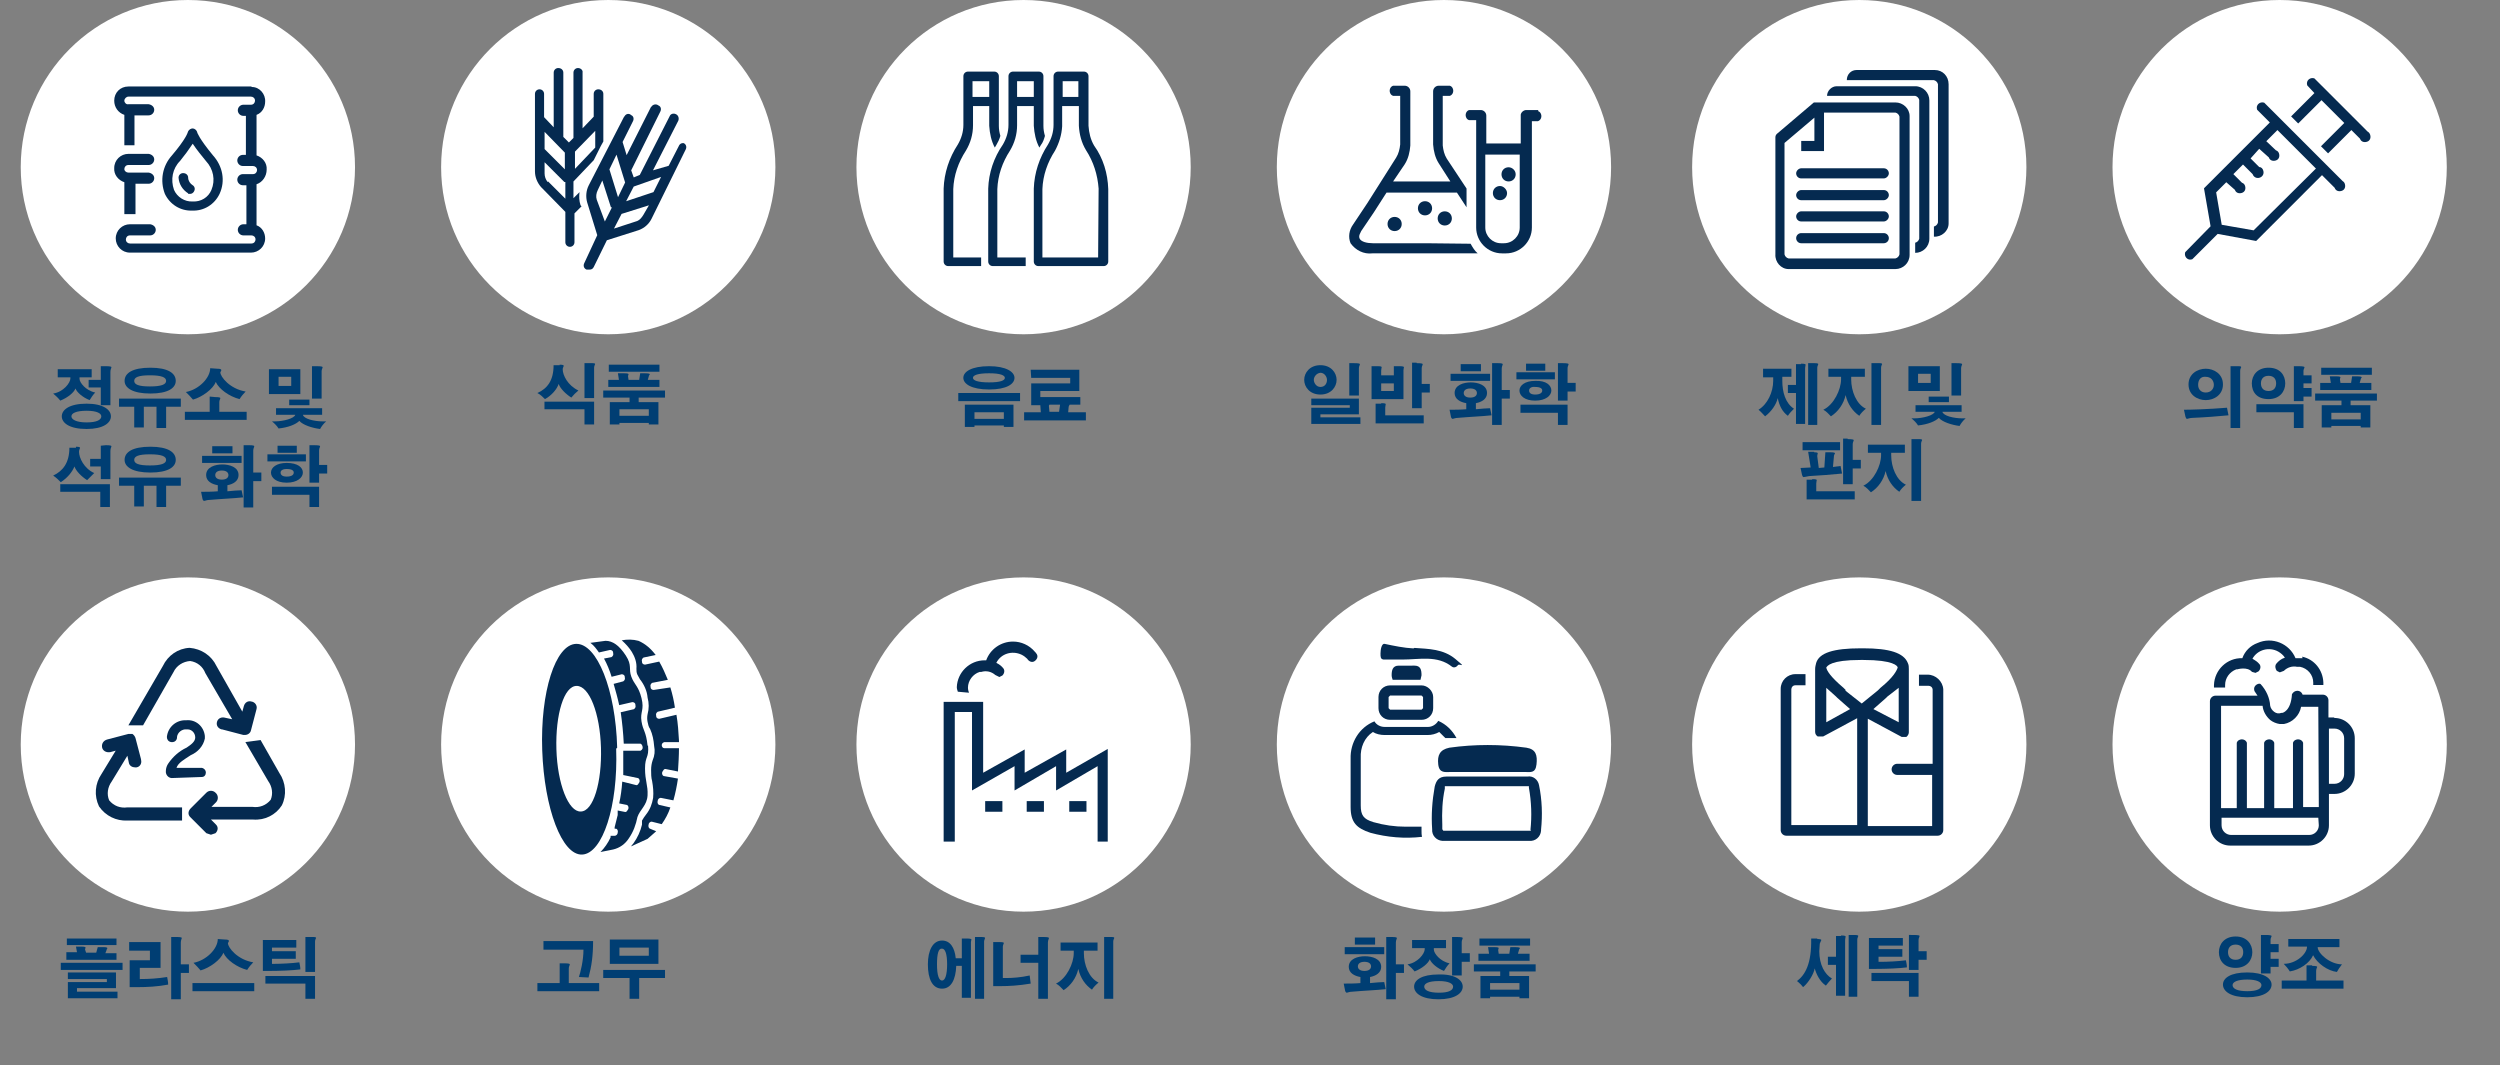 <?xml version="1.0" encoding="utf-8"?>
<!-- Generator: Adobe Illustrator 27.3.1, SVG Export Plug-In . SVG Version: 6.00 Build 0)  -->
<svg version="1.1" xmlns="http://www.w3.org/2000/svg" xmlns:xlink="http://www.w3.org/1999/xlink" x="0px" y="0px"
	 viewBox="0 0 493.6 210.3" style="enable-background:new 0 0 493.6 210.3;" xml:space="preserve">
<rect x="0" y="0" width="493.6" height="210.3" fill="#808080" stroke="none"/>
<style type="text/css">
	.st0{fill:#FFFFFF;}
	.st1{fill:none;}
	.st2{fill:#052A50;}
	.st3{fill-rule:evenodd;clip-rule:evenodd;fill:#052A50;}
	.st4{fill:#003E73;}
	.st5{enable-background:new    ;}
</style>
<g id="Layer_1">
	<g id="グループ_20037" transform="translate(-740.906 -3321)">
		<circle id="楕円形_848" class="st0" cx="778" cy="3354" r="33"/>
		<circle id="楕円形_859" class="st0" cx="778" cy="3468" r="33"/>
		<circle id="楕円形_851" class="st0" cx="943" cy="3354" r="33"/>
		<circle id="楕円形_857" class="st0" cx="943" cy="3468" r="33"/>
		<circle id="楕円形_853" class="st0" cx="1108" cy="3354" r="33"/>
		<circle id="楕円形_855" class="st0" cx="1108" cy="3468" r="33"/>
		<circle id="楕円形_849" class="st0" cx="861" cy="3354" r="33"/>
		<circle id="楕円形_858" class="st0" cx="861" cy="3468" r="33"/>
		<circle id="楕円形_850" class="st0" cx="1026" cy="3354" r="33"/>
		<circle id="楕円形_856" class="st0" cx="1026" cy="3468" r="33"/>
		<circle id="楕円形_852" class="st0" cx="1191" cy="3354" r="33"/>
		<circle id="楕円形_854" class="st0" cx="1191" cy="3468" r="33"/>
		<g id="アートワーク_15" transform="translate(778.487 3354.478)">
			<g id="グループ_19910" transform="translate(-33 -32.977)">
				<rect id="長方形_15108" x="0" y="0" class="st1" width="66" height="66"/>
				<g id="グループ_19909" transform="translate(17.97 16.577)">
					<path id="パス_62995" class="st2" d="M2,19.2v6h2.2v-6h2.6c0.6,0,1.1-0.5,1.1-1.1s-0.5-1-1.1-1.1h-4C2.4,17,2,16.7,2,16.3
						l0,0c0-0.4,0.3-0.8,0.8-0.8h4c0.6,0,1.1-0.5,1.1-1.1s-0.5-1-1.1-1.1h-4c-1.5,0-2.8,1.2-2.8,2.8l0,0l0,0c-0.1,1.3,0.8,2.4,2,2.8
						"/>
					<path id="パス_62996" class="st2" d="M30.1,16.4L30.1,16.4c0.1-1.3-0.8-2.4-2-2.8v-8c1.1-0.4,1.7-1.5,1.7-2.6l0,0
						c0.1-1.5-1.1-2.9-2.6-2.9C27.1,0,27,0,27,0H2.8C1.2,0,0,1.2,0,2.8l0,0l0,0c0,1.3,0.8,2.4,2,2.8v6h2V5.7h2.8
						c0.6,0,1.1-0.5,1.1-1.1s-0.5-1-1.1-1.1h-4C2.4,3.6,2,3.2,2,2.8l0,0C2,2.4,2.4,2,2.8,2H27c0.4,0,0.8,0.3,0.8,0.8l0,0l0,0
						c0,0.4-0.3,0.8-0.8,0.8l0,0h-1.5c-0.6,0-1.1,0.5-1.1,1.1s0.5,1.1,1.1,1.1c0,0,0,0,0.1,0H26v7.7h-0.6c-0.6,0-1.1,0.5-1.1,1.1
						s0.5,1.1,1.1,1.1c0,0,0,0,0.1,0h1.9c0.4,0,0.8,0.3,0.8,0.8l0,0l0,0c0,0.4-0.3,0.8-0.8,0.8l0,0h-2c-0.6,0-1.1,0.5-1.1,1.1
						s0.5,1.1,1.1,1.1c0,0,0,0,0.1,0h0.6v7.7h-0.6c-0.6,0-1.1,0.5-1.1,1.1s0.5,1.1,1.1,1.1c0,0,0,0,0.1,0h1.5c0.4,0,0.8,0.3,0.8,0.8
						l0,0l0,0c0,0.4-0.3,0.8-0.8,0.8l0,0h-24c-0.4,0-0.8-0.3-0.8-0.8l0,0l0,0c0-0.4,0.3-0.8,0.8-0.8l0,0h4c0.6,0,1.1-0.5,1.1-1.1
						s-0.5-1-1.1-1.1h-4c-1.5,0-2.8,1.2-2.8,2.8l0,0c0,1.5,1.2,2.8,2.8,2.8l0,0H27c1.5,0,2.8-1.2,2.8-2.8l0,0c0-1.1-0.6-2.2-1.7-2.6
						v-8.1C29.3,18.9,30.1,17.7,30.1,16.4"/>
					<path id="パス_62997" class="st2" d="M19.5,13.6c-2.8-3.4-3.1-4.5-3.1-4.5c-0.1-0.5-0.6-0.9-1.1-0.8
						c-0.4,0.1-0.7,0.4-0.8,0.8c0,0-0.3,1.2-3.1,4.5c-1.9,2.1-2.4,5-1.4,7.6c1,2.1,3.1,3.4,5.4,3.3l0,0c2.3,0.1,4.4-1.2,5.4-3.3
						C22,18.6,21.4,15.7,19.5,13.6 M19.2,20.4c-0.6,1.5-2.1,2.4-3.7,2.3l0,0c-1.6,0.1-3.1-0.9-3.7-2.3c-0.7-2-0.3-4.2,1.2-5.7
						c0.9-1.1,1.7-2.2,2.5-3.4c0.8,1.2,1.7,2.3,2.6,3.4C19.6,16.3,20,18.5,19.2,20.4"/>
					<path id="パス_62998" class="st2" d="M14.6,21.2H15c0.5,0,0.9-0.5,0.9-1c0-0.3-0.2-0.6-0.4-0.7c-0.5-0.3-0.9-0.9-0.9-1.5
						c0-0.5-0.4-0.9-1-0.9c-0.5,0-0.9,0.4-0.9,0.9c0.1,1.3,0.8,2.4,1.9,3.1"/>
				</g>
			</g>
		</g>
		<g id="アートワーク_16" transform="translate(861.402 3354.396)">
			<g id="グループ_19912" transform="translate(-33 -32.977)">
				<rect id="長方形_15109" x="0" y="0" class="st1" width="66" height="66"/>
				<g id="グループ_19911" transform="translate(18.127 13.014)">
					<path id="パス_62999" class="st2" d="M9,27.1c-0.3-0.9-0.3-1.8-0.2-2.6l-1.2,1.2v-3.3l0,0l4-4.2l0,0l1.4-2.8l0.5-0.9V5.1
						c0-0.5-0.4-0.9-1-0.9c-0.5,0-0.9,0.4-0.9,0.9v4.5l0,0l-2.2,2.3v-11C9.5,0.4,9,0,8.5,0l0,0l0,0C8,0,7.6,0.4,7.6,0.9l0,0v12.9
						l-0.9,0.9l-1.1-1.1V0.9c0-0.5-0.4-0.9-1-0.9l0,0l0,0C4.1,0,3.7,0.4,3.7,0.9l0,0v10.8l-1.9-2V5.1c0-0.5-0.4-0.9-0.9-0.9l0,0l0,0
						C0.4,4.2,0,4.6,0,5.1l0,0v15.3c0,1.2,0.5,2.3,1.2,3.1L6,28.4v6c0,0.5,0.4,0.9,0.9,0.9l0,0l0,0c0.5,0,0.9-0.4,0.9-0.9l0,0v-5.7
						l1.4-1.4 M11.9,12.4v3.3l-4,4.2v-3.4L11.9,12.4z M5.9,16.7V20l-4-4v-3.4L5.9,16.7z M2.5,22.5c-0.4-0.5-0.6-1.1-0.6-1.7v-2.2
						l3.9,3.9H6v3.3l-3.4-3.4"/>
					<path id="パス_63000" class="st2" d="M29.6,14.9c-0.5-0.2-1,0-1.2,0.5l0,0l-2,3.9l0,0l-3.1,0.9l5-9.8c0.2-0.5,0-1.1-0.5-1.3
						c-0.4-0.2-1-0.1-1.2,0.4l-5.9,11.6l-1.2,0.5L19,20.2l5.7-11.5c0.3-0.5,0.2-1.1-0.3-1.3C23.9,7,23.3,7.2,23,7.6
						c0,0,0,0.1-0.1,0.1l-4.8,9.5l-0.8-2.6l2-4c0.3-0.5,0.2-1.1-0.3-1.3c-0.4-0.4-1-0.3-1.3,0.2c0,0,0,0.1-0.1,0.1l-7,13.6
						c-0.5,1-0.6,2.2-0.3,3.3l2,6.5l-2.6,5.6c-0.2,0.5,0,1,0.5,1.2l0,0h0.5c0.4,0,0.7-0.1,0.9-0.5l2.6-5.3l6.3-2
						c1.1-0.4,2-1.2,2.5-2.2L29.8,16c0.2-0.5,0-1-0.5-1.2l0,0 M23.4,24.5L18,26.3l1.5-2.9l5.4-1.9L23.4,24.5z M17.8,22.6l-1.4,2.9
						L14.7,20l1.4-2.9L17.8,22.6z M12.2,26c-0.2-0.6-0.1-1.3,0.2-1.9l0.9-1.9l1.7,5.3h0.2l-1.4,2.8L12.2,26z M21.4,29
						c-0.3,0.5-0.7,1-1.2,1.2l-4.6,1.5l1.5-2.9l0,0l5.4-1.7L21.4,29z"/>
				</g>
			</g>
		</g>
		<g id="アートワーク_17" transform="translate(943.487 3354.479)">
			<g id="グループ_19916" transform="translate(-33 -32.977)">
				<rect id="長方形_15111" x="0" y="0" class="st1" width="66" height="66"/>
				<g id="グループ_19915" transform="translate(16.732 13.634)">
					<path id="パス_63008" class="st2" d="M11.2,12.7c-0.2-0.7-0.3-1.3-0.3-2V0.9C10.9,0.4,10.5,0,10,0l0,0H4.8
						C4.3,0,3.9,0.4,3.9,0.9l0,0v9.6c0,1.4-0.4,2.7-1.1,3.9C1.1,17,0.1,20,0,23.1v14.4c0,0.5,0.4,0.9,0.9,0.9l0,0h6.5v-1.7H1.9V23.2
						c0.1-2.7,1-5.3,2.5-7.6c0.9-1.5,1.4-3.2,1.4-5V6.8H9v3.9c0.1,1.5,0.4,3,1.1,4.3l0.3-0.5C10.7,14,11,13.4,11.2,12.7 M9,5H5.7
						V1.9H9V5z"/>
					<path id="パス_63009" class="st2" d="M29.7,14.6c-0.7-1.2-1-2.5-1.1-3.9V0.9c0-0.5-0.4-0.9-0.9-0.9l0,0h-5.1
						c-0.5,0-0.9,0.4-0.9,0.9l0,0v9.6c0,1.4-0.4,2.7-1.1,3.9c-1.7,2.6-2.7,5.6-2.8,8.7v14.4c0,0.5,0.4,0.9,0.9,0.9l0,0h12.9
						c0.5,0,0.9-0.4,0.9-0.9l0,0V23.2C32.4,20.1,31.5,17.1,29.7,14.6 M26.6,5h-3.1V1.9h3.1V5z M30.5,36.7h-11V23.2
						c0.1-2.7,1-5.3,2.5-7.6l0,0c0.8-1.5,1.3-3.1,1.4-4.8v-4h3.3v3.9c0.1,1.7,0.5,3.3,1.4,4.8l0,0c1.5,2.3,2.3,4.9,2.5,7.6
						L30.5,36.7L30.5,36.7z"/>
					<path id="パス_63010" class="st2" d="M20,12.7c-0.2-0.7-0.3-1.3-0.3-2V0.9c0-0.5-0.4-0.9-0.9-0.9l0,0h-5.1
						c-0.5,0-0.9,0.4-0.9,0.9l0,0v9.6c0,1.4-0.4,2.7-1.1,3.9C9.9,17,8.9,20,8.8,23.1v14.4c0,0.5,0.4,0.9,0.9,0.9l0,0h6.5v-1.7h-5.6
						V23.2c0.1-2.7,1-5.3,2.5-7.6c0.9-1.5,1.4-3.2,1.4-5V6.8h3.3v3.9c0.1,1.5,0.4,3,1.1,4.3l0.3-0.5C19.6,14,19.8,13.4,20,12.7
						 M17.8,5h-3.3V1.9h3.3V5z"/>
				</g>
			</g>
		</g>
		<g id="アートワーク_18" transform="translate(1026.486 3354.479)">
			<g id="グループ_19914" transform="translate(-33 -32.977)">
				<rect id="長方形_15110" x="0" y="0" class="st1" width="66" height="66"/>
				<g id="グループ_19913" transform="translate(13.775 16.423)">
					<path id="パス_63001" class="st2" d="M13.6,24.2c0,0.8,0.6,1.4,1.4,1.4s1.4-0.6,1.4-1.4s-0.6-1.4-1.4-1.4
						S13.6,23.4,13.6,24.2L13.6,24.2"/>
					<path id="パス_63002" class="st2" d="M7.6,27.3c0,0.8,0.6,1.4,1.4,1.4s1.4-0.6,1.4-1.4S9.8,25.9,9,25.9S7.6,26.5,7.6,27.3
						L7.6,27.3"/>
					<path id="パス_63003" class="st2" d="M17.5,26.2c0,0.8,0.6,1.4,1.4,1.4s1.4-0.6,1.4-1.4s-0.6-1.4-1.4-1.4l0,0
						C18.1,24.8,17.5,25.4,17.5,26.2"/>
					<g>
						<path id="パス_63004_00000068655526973032593780000016289817744089428393_" class="st2" d="M15.2,31.1H4.7
							c-1.2,0-2.3-0.3-2.6-0.9s0.2-1.2,0.3-1.5L4.9,25l0,0l2.5-3.9h13.9l1.9,2.9v-3.7l-3.9-5.9c-0.5-0.8-0.7-1.7-0.8-2.6V2h1.4
							c0.6-0.2,0.8-0.9,0.6-1.4c-0.1-0.3-0.3-0.5-0.6-0.6h-2.2c-0.6,0-1.1,0.5-1.1,1.1l0,0l0,0v10.5c0.1,1.3,0.4,2.6,1.1,3.7
							l2.3,3.6H8.7l2.3-3.4c0.7-1.1,1-2.4,1.1-3.7V1.1l0,0C12.1,0.5,11.6,0,11,0l0,0H8.7C8.1,0.2,7.9,0.9,8.1,1.4
							C8.2,1.7,8.4,1.9,8.7,2h1.4v9.6c-0.1,0.9-0.3,1.8-0.8,2.6l-5.7,9l0,0l-2.8,4.2c-0.8,1.1-1,2.5-0.5,3.7c1,1.4,2.6,2.2,4.3,2
							h20.8c-0.6-0.5-1-1.2-1.4-1.9"/>
					</g>
					<path id="パス_63005" class="st2" d="M37.4,4.8H35c-0.5,0-1,0.4-1.1,0.9l0,0v5.7h-6.8V6.2c0-0.1,0-0.2,0-0.3l0,0
						c0-0.6-0.5-1.1-1.1-1.1h-2.3c-0.6,0.2-0.8,0.9-0.6,1.4c0.1,0.3,0.3,0.5,0.6,0.6h1.4V28c0,2.8,2.3,5.1,5.1,5.1H31
						c2.8,0,5.1-2.3,5.1-5.1V7h1.2c0.6-0.2,0.8-0.9,0.6-1.4c-0.1-0.3-0.3-0.5-0.6-0.6 M30.8,31.1H30c-1.7,0-3.1-1.4-3.1-3.1V13.6
						h6.8V28c0,1.7-1.4,3.1-3.1,3.1"/>
					<path id="パス_63006" class="st2" d="M31.5,16.1c-0.8,0-1.4,0.6-1.4,1.4s0.6,1.4,1.4,1.4s1.4-0.6,1.4-1.4
						S32.2,16.1,31.5,16.1L31.5,16.1"/>
					<path id="パス_63007" class="st2" d="M29.8,19.8c-0.8,0-1.4,0.6-1.4,1.4s0.6,1.4,1.4,1.4s1.4-0.6,1.4-1.4l0,0
						C31.2,20.5,30.5,19.8,29.8,19.8"/>
				</g>
			</g>
		</g>
		<g id="アートワーク_19" transform="translate(1108.486 3354.479)">
			<g id="グループ_19918" transform="translate(-33 -32.977)">
				<rect id="長方形_15112" x="0" y="0" class="st1" width="66" height="66"/>
				<g id="グループ_19917" transform="translate(15.953 13.324)">
					<path id="パス_63011" class="st2" d="M10.2,5.1h17.4c0.4,0.1,0.7,0.4,0.8,0.8v27.4c-0.1,0.4-0.4,0.7-0.8,0.8v2
						c1.5,0,2.8-1.2,2.8-2.8l0,0V6c0-1.5-1.2-2.8-2.8-2.8l0,0H12.1C11.1,3.2,10.2,4.1,10.2,5.1c0,0,0,0.1,0,0.2"/>
					<path id="パス_63012" class="st2" d="M14.1,2h17.2c0.4,0.1,0.7,0.4,0.8,0.8v27.3c-0.1,0.4-0.4,0.7-0.8,0.8v2
						c1.5,0.1,2.9-1.1,2.9-2.6c0-0.1,0-0.1,0-0.2V2.8C34.2,1.2,33,0,31.5,0l0,0H16C15,0,14.1,0.8,14.1,2L14.1,2"/>
					<path id="パス_63013" class="st2" d="M23.7,6.4H7.6l-7.3,6.2C0.1,12.8,0,13,0,13.3l0,0v23.1c-0.1,1.5,1.1,2.9,2.6,2.9l0,0
						h21.1c1.5,0,2.8-1.2,2.8-2.8l0,0V9.1C26.5,7.6,25.2,6.4,23.7,6.4 M24.5,36.4c-0.1,0.4-0.4,0.7-0.8,0.8H2.6
						c-0.4-0.1-0.7-0.4-0.8-0.8v-22l5.9-5V14H5.1v2h4.5V8.4h14.1c0.4,0.1,0.7,0.4,0.8,0.8V36.4z"/>
					<path id="パス_63014" class="st2" d="M21.4,29.9H5.1c-0.6,0-1-0.5-1-1s0.5-1,1-1h16.3c0.6,0,1,0.5,1,1S21.9,29.9,21.4,29.9"
						/>
					<path id="パス_63015" class="st2" d="M21.4,34.2H5.1c-0.6,0-1-0.5-1-1c0-0.6,0.5-1,1-1h16.3c0.6,0,1,0.5,1,1
						C22.4,33.8,21.9,34.2,21.4,34.2"/>
					<path id="パス_63016" class="st2" d="M21.4,25.7H5.1c-0.6,0-1-0.5-1-1s0.5-1,1-1h16.3c0.6,0,1,0.5,1,1S21.9,25.7,21.4,25.7"
						/>
					<path id="パス_63017" class="st2" d="M21.4,21.4H5.1c-0.6,0-1-0.5-1-1s0.5-1,1-1h16.3c0.6,0,1,0.5,1,1S21.9,21.4,21.4,21.4"
						/>
				</g>
			</g>
		</g>
		<g id="アートワーク_20" transform="translate(1190.402 3354.396)">
			<g id="グループ_19920" transform="translate(-33 -32.977)">
				<rect id="長方形_15113" x="0" y="0" class="st1" width="66" height="66"/>
				<g id="グループ_19919" transform="translate(14.96 14.96)">
					<path id="パス_63018" class="st2" d="M36,10.6L25.5,0.1c-0.6-0.2-1.2,0.1-1.4,0.6C24,1,24,1.2,24.1,1.5L25.5,3l-4.6,4.6
						L22.3,9l4.6-4.6l4.5,4.5l-4.6,4.6l1.4,1.4l4.6-4.6l1.7,1.7c0.2,0.6,0.8,0.8,1.4,0.6c0.6-0.2,0.8-0.8,0.6-1.4
						C36.4,10.9,36.2,10.7,36,10.6"/>
					<path id="パス_63019" class="st2" d="M31.1,20.4L15.6,4.9C15,4.7,14.4,5,14.2,5.5c-0.1,0.2-0.1,0.5,0,0.8l2.5,2.5l-13,13
						L5,29.3l0,0l-5,5.1c-0.2,0.6,0.1,1.2,0.6,1.4c0.2,0.1,0.5,0.1,0.8,0l5-5l0,0l7.6,1.4l13-13l2.5,2.5c0.2,0.6,0.8,0.8,1.4,0.6
						c0.6-0.2,0.8-0.8,0.6-1.4c-0.1-0.3-0.3-0.5-0.6-0.6 M13.5,30.1L7.2,29l-1.1-6.4l2-2l1.7,1.5c0.2,0.6,0.8,0.8,1.4,0.6
						c0.6-0.2,0.8-0.8,0.6-1.4c-0.1-0.3-0.3-0.5-0.6-0.6L9.5,19l1.9-1.9l1.9,1.9c0.2,0.6,0.8,0.9,1.4,0.7c0.6-0.2,0.9-0.8,0.7-1.4
						c-0.1-0.4-0.4-0.7-0.8-0.7l-1.7-1.7l1.7-1.9l1.9,1.7c0.2,0.6,0.8,0.8,1.4,0.6s0.8-0.8,0.6-1.4c-0.1-0.3-0.3-0.5-0.6-0.6
						L16,12.5l2.2-2.2l7.6,7.6L13.5,30.1z"/>
				</g>
			</g>
		</g>
		<g id="アートワーク_21" transform="translate(778.487 3467.479)">
			<g id="グループ_19925" transform="translate(-33 -32.977)">
				<rect id="長方形_15118" x="0" y="0" class="st1" width="66" height="66"/>
				<g id="グループ_19924" transform="translate(14.366 14.408)">
					<g id="グループ_19923">
						<path id="パス_63022" class="st2" d="M6.2,34.1H17v-2.6H6.2c-1.4,0.2-2.7-0.3-3.6-1.4c-0.5-1.2-0.3-2.6,0.5-3.7l3.1-5.1
							l0.3,1.4c0.1,0.6,0.7,0.9,1.2,0.9H8c0.7-0.1,1.1-0.8,0.9-1.5V22l-1.1-4.2c-0.1-0.3-0.3-0.6-0.6-0.8H6.4l-4.2,1.1
							c-0.7,0.2-1.1,0.8-1,1.5s0.8,1.1,1.5,1c0,0,0,0,0.1,0l1.1-0.3l-2.8,4.6c-1.3,1.9-1.5,4.3-0.5,6.4C1.9,33.2,4,34.2,6.2,34.1z"
							/>
						<path id="パス_63023" class="st2" d="M29.5,18.6l4.5,7.7c0.8,1.1,1,2.5,0.5,3.7c-0.9,1.1-2.2,1.6-3.6,1.4h-8.1l0.9-0.9
							c0.5-0.5,0.5-1.4-0.1-1.9c-0.5-0.5-1.3-0.5-1.8,0l-3.1,3.1c-0.5,0.5-0.6,1.2-0.1,1.7l0.1,0.1l3.1,3.1l0.9,0.3l0.9-0.3
							c0.5-0.5,0.6-1.2,0.1-1.7l-0.1-0.1l-0.9-0.9H31c2.3,0.2,4.5-0.9,5.7-2.8c1-2,0.8-4.5-0.5-6.4l-3.7-6.5L29.5,18.6z"/>
						<path id="パス_63024" class="st2" d="M23.9,14.6c-0.2,0.7,0.2,1.3,0.9,1.5h0.1l4.2,1.1h0.3c0.6,0,1.1-0.4,1.2-0.9l1.1-4.2
							c0.2-0.7-0.3-1.4-1-1.5c-0.7-0.2-1.3,0.2-1.5,0.9l-0.3,1.1l-5.1-9c-1-2.1-3-3.4-5.3-3.6c-2.3,0.1-4.3,1.5-5.3,3.6L6.4,15.3
							h2.9l6-10.5c0.6-1.3,1.9-2.1,3.3-2.2c1.4,0.2,2.5,1.1,3,2.4l5.3,9.1l-1.4-0.3C24.8,13.6,24.1,13.9,23.9,14.6L23.9,14.6z"/>
					</g>
					<path id="パス_63025" class="st2" d="M15.2,25.7c-0.7,0.1-1.3-0.4-1.4-1.1c0-0.1,0-0.2,0-0.3c0-0.5,0.2-1.1,0.5-1.5
						c0.9-1.3,2.1-2.4,3.6-3.1c0.9-0.6,1.7-1.2,1.7-2l0,0c0-0.9-0.7-1.6-1.5-1.6c-0.1,0-0.1,0-0.2,0C17,16,16.1,16.7,16,17.6
						c0,0.1,0,0.1,0,0.2c-0.1,0.6-0.6,0.9-1.2,0.8c-0.5-0.1-0.8-0.5-0.8-1l0,0c0.2-2,1.9-3.4,3.8-3.3l0,0c1.9-0.2,3.5,1.2,3.7,3.1
						c0,0.2,0,0.3,0,0.5l0,0c-0.3,1.5-1.4,2.7-2.8,3.3c-1.2,0.8-2.5,1.5-2.8,2.5h5c0.5,0.1,0.8,0.5,0.8,0.9c0,0.5-0.3,0.9-0.8,0.9
						L15.2,25.7z"/>
				</g>
			</g>
		</g>
		<g id="アートワーク_22" transform="translate(861.487 3468.479)">
			<g id="グループ_19927" transform="translate(-33 -32.977)">
				<rect id="長方形_15119" x="0" y="0" class="st1" width="66" height="66"/>
				<g id="グループ_19926" transform="translate(19.475 11.822)">
					<path id="パス_63026" class="st3" d="M14.8,21.3c-0.3-11.5-4-20.6-8.1-20.5s-7.1,9.5-6.7,21s3.9,20.8,7.9,20.6
						s7.1-9.5,6.7-20.9 M7.6,33.9C5.2,34,3,28.5,2.8,21.6s1.5-12.5,4-12.5s4.6,5.4,4.8,12.2S10.1,33.9,7.6,33.9"/>
					<path id="パス_63027" class="st3" d="M20.8,20.9c-0.3-2.9-0.9-2.9-1.2-4.8s0.6-2.2,0-4.6s-1.4-2.6-2-4.2s0.2-2.2-1.1-4.2
						s-2.6-2.9-4-2.9l-3,0.4c0.7,0.5,1.2,1.2,1.7,1.9L13.4,2C13.7,2,14,2.2,14,2.5v0.1c0.1,0.3,0,0.6-0.3,0.8l-1.5,0.3
						c0.6,1.1,1.1,2.3,1.5,3.6l2-0.5c0.3,0,0.6,0.2,0.6,0.5v0.1c0.1,0.3,0,0.6-0.3,0.8l-1.9,0.5c0.4,1.4,0.8,2.8,1.1,4.2l2.6-0.6
						c0.3,0,0.6,0.2,0.6,0.5v0.1c0.1,0.3,0,0.6-0.3,0.8l-2.6,0.6c0.3,2.1,0.5,4.1,0.6,6.2h3.3c0.4,0.2,0.5,0.7,0.4,1
						c-0.1,0.2-0.2,0.3-0.4,0.4H16v4.8l2.9,0.6c0.3,0.1,0.4,0.5,0.3,0.8c-0.2,0.3-0.3,0.6-0.6,0.6L15.8,28c-0.1,1.5-0.3,2.9-0.6,4.3
						l1.5,0.3c0.3,0.1,0.4,0.5,0.3,0.8c-0.2,0.3-0.3,0.6-0.6,0.6l-1.5-0.3v0.9L14.3,37v0.3h0.3c0.3,0.1,0.4,0.5,0.3,0.8
						c0,0.3-0.3,0.6-0.6,0.6h-0.8V39c-0.5,1.1-1.2,2.1-2,2.9l2.5-0.5c1.3-0.3,2.4-1.1,3.1-2.2c0.9-1.3,1.4-2.7,1.7-4.2
						c0.5-1.5,1.9-2.3,2-4.3s-0.5-2.8-0.5-5.3s0.8-2,0.6-4.5"/>
					<path id="パス_63028" class="st3" d="M21.3,37.3c-0.3-0.1-0.4-0.5-0.3-0.8c0-0.3,0.3-0.6,0.6-0.6l2,0.5
						c0.7-1,1.3-2.1,1.7-3.3l-2.2-0.5c-0.3-0.1-0.4-0.5-0.3-0.8c0-0.3,0.3-0.6,0.6-0.6l2.5,0.5c0.4-1.4,0.7-2.9,0.9-4.3L24,26.9
						c-0.3-0.1-0.4-0.5-0.3-0.8c0.2-0.3,0.3-0.6,0.6-0.6l2.5,0.5c0.1-1.5,0.2-3.1,0.2-4.6h-2.9c-0.3,0-0.5-0.3-0.5-0.6
						c0-0.3,0.2-0.5,0.5-0.6H27v-0.3c-0.1-1.7-0.2-3.4-0.5-5.1l-3.4,0.8c-0.3,0-0.6-0.2-0.6-0.5V15c-0.1-0.3,0-0.6,0.3-0.8l3.4-0.8
						c-0.2-1.4-0.5-2.7-0.9-4L22,9.9c-0.3,0-0.6-0.2-0.6-0.5V9.3c-0.1-0.3,0-0.6,0.3-0.8l3.1-0.6c-0.5-1.2-1-2.4-1.7-3.6l-2.8,0.6
						c-0.3,0-0.6-0.2-0.6-0.5V4.3c-0.1-0.3,0-0.6,0.3-0.8L22.4,3c-0.9-1.2-2-2.2-3.4-2.8c-1.1-0.3-2.2-0.3-3.3-0.1
						c0.8,0.7,1.5,1.5,2,2.3c0.6,1,1,2.1,0.9,3.3c0,0.4,0,0.8,0.2,1.2l0.5,0.9c0.8,1,1.4,2.3,1.5,3.6c0.3,1.1,0.3,2.2,0,3.3
						c-0.1,0.5-0.1,1,0,1.5c0.1,0.5,0.2,1,0.5,1.4c0.5,1.1,0.7,2.2,0.8,3.4c0.2,0.9,0.1,1.9-0.3,2.8c-0.2,0.6-0.3,1.2-0.3,1.9
						c0,0.7,0,1.5,0.2,2.2c0.2,1.1,0.3,2.2,0.2,3.3c-0.2,1.2-0.6,2.3-1.4,3.3c-0.3,0.4-0.6,0.8-0.8,1.2v0.8
						c-0.3,1.3-0.9,2.6-1.7,3.7l-0.5,0.6l3.3-1.5l1.7-1.5"/>
				</g>
			</g>
		</g>
		<g id="アートワーク_23" transform="translate(943.487 3467.479)">
			<g id="グループ_19922" transform="translate(-33 -32.977)">
				<rect id="長方形_15114" x="0" y="0" class="st1" width="66" height="66"/>
				<g id="グループ_19921" transform="translate(16.732 13.169)">
					<path id="パス_63020" class="st2" d="M5,10.1c-0.1-0.3-0.2-0.6-0.2-1c0-1.4,1-2.7,2.3-3.1h0.3c1-0.3,2-0.1,2.8,0.6L11,7
						l0.6-0.3c0.4-0.4,0.5-1,0.2-1.4c-0.4-0.5-0.8-0.8-1.4-1.1l0,0c0.9-1.8,3.1-2.5,5-1.6c0.4,0.2,0.8,0.5,1.1,0.8
						c0.3,0.5,0.9,0.8,1.4,0.5s0.8-0.9,0.5-1.4C18.3,2.3,18.1,2.1,18,2c-1.1-1.3-2.7-2-4.3-2c-2.4,0-4.5,1.5-5.3,3.7H8.1
						c-3,0-5.4,2.4-5.5,5.3c0,0.3,0.1,0.6,0.2,0.9"/>
					<path id="パス_63021" class="st2" d="M24.2,25.9v-4.6L16,25.9v-4.6l-8.2,4.6v-14H0v27.6h2.2V13.9h3.4v15.5l8.4-4.8v4.8
						l8.2-4.8v4.8l8.2-4.8v14.9h2V21.2"/>
					<rect id="長方形_15115" x="24.8" y="31.5" class="st2" width="3.4" height="2.1"/>
					<rect id="長方形_15116" x="16.4" y="31.5" class="st2" width="3.4" height="2.1"/>
					<rect id="長方形_15117" x="8.2" y="31.5" class="st2" width="3.4" height="2.1"/>
				</g>
			</g>
		</g>
		<g id="アートワーク_24" transform="translate(1026.486 3467.479)">
			<g id="グループ_19929" transform="translate(-33 -32.977)">
				<rect id="長方形_15120" x="0" y="0" class="st1" width="66" height="66"/>
				<g id="グループ_19928" transform="translate(14.086 13.621)">
					<path id="パス_63029" class="st3" d="M14,8.2H7.8c-1.3,0-2.3,1-2.3,2.3v2.2c0,1.3,1,2.3,2.3,2.3H14c1.3,0,2.3-1,2.3-2.3v-2.2
						C16.3,9.3,15.2,8.2,14,8.2L14,8.2 M14.3,12.7L14,13H7.8l-0.3-0.3v-2.2l0.3-0.3H14l0.3,0.3V12.7z"/>
					<path id="パス_63030" class="st3" d="M13.8,7.1c0.1-0.3,0.1-0.6,0.2-0.9c0-1.1-0.2-1.9-1.4-1.9H9.5c-1.2,0-1.4,0.9-1.4,1.9
						c0,0.3,0.1,0.6,0.2,0.9"/>
					<path id="パス_63031" class="st3" d="M12.6,0.8C15.4,1,18.3,1,20.7,3s0.8,0.8,0.5,1.2S20.4,4.8,20,4.5
						c-2.9-2.3-6.4-1.4-9.8-1.4H6.5C5.9,3,5.9,2.6,5.9,1.9s0.2-2,0.8-1.9c1.9,0.4,3.8,0.8,5.7,0.9"/>
					<path id="パス_63032" class="st3" d="M4.4,17.4C5,17.8,5.9,18,6.7,18h8.5c0.8,0,1.6-0.2,2.3-0.6l1.2,1.2h2.2
						c-0.8-1.5-2-2.7-3.6-3.4c-0.4,0.7-1.2,1.2-2,1.2H6.7c-0.8,0-1.6-0.4-2-1.1c-3,1.2-4.8,4.2-4.7,7.4v9.5c0,3.1,1.2,4.2,3.9,5.1
						c3.3,0.9,6.8,1.2,10.2,0.8C14,37.7,14,37.3,14,36.9v-0.8h-3.1c-2.2,0-4.3-0.3-6.4-0.9c-2-0.6-2.5-1.4-2.5-3.3v-9.4
						C1.9,20.5,2.7,18.5,4.4,17.4"/>
					<path id="パス_63033" class="st3" d="M37.2,27.9C37,26.8,36,26,34.9,26.2l0,0h-16c-1.5,0-2,0.8-2.3,2
						c-0.5,2.8-0.7,5.6-0.5,8.4c-0.1,1.2,0.8,2.2,2,2.3c0.1,0,0.2,0,0.3,0h16.9c1.2,0.1,2.2-0.8,2.3-2c0-0.1,0-0.1,0-0.2
						C37.9,33.8,37.8,30.8,37.2,27.9 M35.6,36.7c0,0.2,0,0.2-0.3,0.2h-17c-0.1-0.1-0.1-0.2-0.2-0.3v-0.9c-0.1-2.4,0-4.8,0.5-7.1
						v-0.5h16.6v0.3c0.5,2.8,0.6,5.6,0.3,8.4"/>
					<path id="パス_63034" class="st3" d="M19.8,25.3c-1.1,0-2.3,0.3-2.5-1.5s0.3-2.9,2.2-3.3c5-0.7,10.1-0.7,15.2,0
						c1.9,0.3,2.2,1.5,2,3.3s-1.2,1.5-2.3,1.5H19.8"/>
				</g>
			</g>
		</g>
		<g id="アートワーク_25" transform="translate(1108.486 3467.479)">
			<g id="グループ_19932" transform="translate(-33 -32.977)">
				<rect id="長方形_15122" x="0" y="0" class="st1" width="66" height="66"/>
				<path id="パス_63037" class="st2" d="M46,19.7h-1.7v2.2h1.9c0.4,0,0.8,0.3,0.8,0.8l0,0v14.6h-7c-0.6,0-1.1,0.5-1.1,1.1
					s0.5,1.1,1.1,1.1c0,0,0,0,0.1,0h6.8v10.1H34.2V28.4l6.7,3.6h0.9c0.3-0.2,0.5-0.6,0.5-0.9V18.6c0-0.4,0-0.8-0.2-1.2
					c-0.8-2-3.6-2.9-8.8-2.9h-0.5c-5.4,0-8.2,0.9-8.8,2.9c-0.1,0.4-0.2,0.8-0.2,1.2V31c0,0.4,0.2,0.7,0.5,0.9h1.1l6.7-3.6v21.1h-13
					V22.6c0-0.4,0.3-0.8,0.8-0.8h2v-2.2h-2c-1.6,0-2.9,1.3-2.9,2.9v27.9c0,0.6,0.5,1.1,1.1,1.1H48c0.6,0,1.1-0.5,1.1-1.1l0,0V22.6
					C49,21,47.6,19.7,46,19.7L46,19.7 M40.3,29.1l-5-2.6l2.5-2.2l0.3-0.3l2.2-1.7V29.1z M26,29.1v-6.8l1.9,1.7l0.3,0.3l2.5,2.2
					L26,29.1z M29.9,22.8l-0.5-0.5c-2.6-2.2-3.3-3.4-3.4-4l0,0c0.2-0.3,0.8-1.5,6.8-1.5h0.5c6,0,6.8,1.2,6.8,1.5l0,0
					c-0.2,0.6-0.8,1.9-3.4,4l-0.5,0.5L33,25.4l-3.3-2.6"/>
			</g>
		</g>
		<g id="アートワーク_26" transform="translate(1191.486 3467.479)">
			<g id="グループ_19931" transform="translate(-33 -32.977)">
				<rect id="長方形_15121" x="0" y="0" class="st1" width="66" height="66"/>
				<g id="グループ_19930" transform="translate(18.746 12.951)">
					<path id="パス_63035" class="st2" d="M18.3,3.5h-1.4c-1.2-2.9-4.6-4.3-7.5-3C8,1,6.9,2.1,6.4,3.5c-3-0.1-5.5,2.3-5.6,5.3l0,0
						c0,0.2,0,0.3,0,0.5H3C3,9.1,3,9,3,8.8c0-1.4,0.9-2.6,2.2-3.1h0.2c0,0,2-0.6,2.9,0.5L9,6.4l0.6-0.3c0.4-0.4,0.5-1,0.2-1.4
						C9.4,4.2,8.9,3.9,8.4,3.6c1-1.8,3.3-2.4,5.1-1.4c0.5,0.3,1,0.7,1.3,1.2c-0.7,0.2-1.3,0.7-1.7,1.2c-0.3,0.4-0.2,1,0.1,1.4
						l0.6,0.3L14.6,6c0.7-0.7,1.7-1,2.6-0.8h0.6c1.5,0.3,2.6,1.6,2.6,3.1c0,0.2,0,0.3,0,0.5h2c0-0.2,0-0.3,0-0.5
						c-0.1-2.5-1.8-4.6-4.2-5.1"/>
					<path id="パス_63036" class="st2" d="M24.5,15.2h-1.1v-3.4c0-0.6-0.5-1.1-1.1-1.1h-4c-0.2-0.6-0.8-0.9-1.4-0.7
						c-0.3,0.1-0.5,0.3-0.7,0.6c-0.2,3.4-1.9,3.7-1.9,3.7h-0.2c-0.5,0.2-1,0.1-1.4-0.2s-0.7-0.7-0.8-1.2c-0.1-1.6-0.8-3.1-1.9-4.3
						C9.7,8.4,9,8.7,8.8,9.2c-0.1,0.2-0.1,0.5,0,0.8l0.6,0.9H1.1C0.5,10.9,0,11.4,0,12l0,0v24.5c0,2.2,1.8,4,4,4l0,0h15.5
						c2.2,0,4-1.8,4-4l0,0v-6.2h1.1c2.2,0,4-1.8,4-4l0,0v-7c0-2.2-1.8-4-4-4l0,0 M21.5,36.5c0,1-0.8,1.9-1.9,1.9l0,0H4.2
						c-1,0-1.9-0.8-1.9-1.9l0,0V35h19.1L21.5,36.5z M21.5,32.9h-3.1V20.2c-0.2-0.6-0.9-0.8-1.4-0.6c-0.3,0.1-0.5,0.3-0.6,0.6v12.9
						h-3.7V20.2c-0.2-0.6-0.9-0.8-1.4-0.6c-0.3,0.1-0.5,0.3-0.6,0.6v12.9H7.3V20.2c-0.2-0.6-0.9-0.8-1.4-0.6
						c-0.3,0.1-0.5,0.3-0.6,0.6v12.9H2.2V12.9h8.2c0.1,1.1,0.7,2.1,1.5,2.8c0.5,0.4,1.2,0.7,1.9,0.8h0.8c1.7-0.3,3.1-1.7,3.4-3.4
						h3.4L21.5,32.9z M26.5,26.4c0,1-0.8,1.9-1.9,1.9h-1.1V17.4h1.1c1,0,1.9,0.8,1.9,1.9l0,0V26.4z"/>
				</g>
			</g>
		</g>
	</g>
	<g>
		<rect x="-0.5" y="72.9" class="st1" width="76.1" height="48.2"/>
		<path class="st4" d="M11.4,72.9h6.7v1.6h-2.4v0.3c0,0.7,1.2,2.3,3.1,2.7c-0.4,0.4-0.8,1-1.1,1.5c-1.3-0.5-2.5-1.5-2.8-2.3
			c-0.3,0.8-1.5,1.8-3,2.4c-0.3-0.4-0.9-1-1.4-1.4c2-0.3,3.4-2.1,3.4-3v-0.2h-2.5V72.9z M21.9,82.2c0,1.3-1.5,2.5-4.8,2.5
			c-3.4,0-4.9-1.2-4.9-2.5s1.5-2.5,4.9-2.5C20.4,79.7,21.9,80.9,21.9,82.2z M14.1,82.2c0,0.6,0.9,1.2,3,1.2c2,0,2.9-0.5,2.9-1.2
			c0-0.6-0.9-1.1-2.9-1.1C15,81.1,14.1,81.6,14.1,82.2z M20.9,72.3c0.9,0,1.1,0.1,1.1,0.2c0,0.2-0.2,0.4-0.2,0.9V80h-1.9v-3.5h-2.4
			V75h2.4v-2.7H20.9z"/>
		<path class="st4" d="M23.5,78.7h12.2v1.6h-2.9v4.2h-1.9v-4.2h-2.5v4.1h-1.9v-4.1h-3V78.7z M34.7,75.2c0,1.4-1.5,2.5-5,2.5
			s-5.1-1.1-5.1-2.5c0-1.5,1.5-2.6,5.1-2.6C33.2,72.6,34.7,73.7,34.7,75.2z M26.5,75.2c0,0.7,0.8,1.1,3.1,1.1s3.2-0.4,3.2-1.1
			s-0.9-1.1-3.2-1.1S26.5,74.5,26.5,75.2z"/>
		<path class="st4" d="M42.5,78.4c0.8,0,1,0.1,1,0.2c0,0.2-0.2,0.4-0.2,0.8v1.9h5.4v1.6H36.5v-1.6h4.9v-3L42.5,78.4L42.5,78.4z
			 M42.9,72.8c0.6,0,0.8,0.1,0.8,0.3c0,0.1-0.1,0.2-0.2,0.4c0,0.9,1.9,3.3,5,3.8c-0.4,0.4-0.9,1-1.2,1.5c-2-0.5-4.1-2-4.7-3.4
			c-0.5,1.4-2.7,3-4.5,3.5c-0.4-0.5-0.9-1-1.4-1.5c2.6-0.5,4.8-2.8,4.8-4.7L42.9,72.8L42.9,72.8z"/>
		<path class="st4" d="M53.1,72.9h6.2v4.9h-6.2V72.9z M54.5,80.6h9.1v1.3h-3.8c0.2,0.8,2.2,1.3,4,1.3c0.2,0,0.4,0,0.6,0
			c-0.5,0.4-1,1.1-1.2,1.5c-1.6-0.2-3.4-0.8-4.1-1.6c-0.7,0.7-2.2,1.3-4.1,1.5c-0.3-0.5-0.8-1-1.3-1.4c0.2,0,0.3,0,0.5,0
			c1.8,0,3.9-0.6,4.1-1.3h-3.8V80.6z M55,74.4v1.8h2.5v-1.8H55z M57.1,78.9h4V80h-4V78.9z M62.5,72.3c1,0,1.2,0.1,1.2,0.2
			c0,0.2-0.2,0.4-0.2,0.8v5.4h-1.9v-6.4H62.5z"/>
		<path class="st4" d="M15,88.2c0.6,0,0.8,0.1,0.8,0.2c0,0.2-0.2,0.4-0.2,0.8c0,1.2,1,3.3,3,4.2c-0.4,0.4-0.9,0.9-1.4,1.4
			c-1.1-0.7-2.2-1.8-2.5-2.7c-0.4,1-1.3,2.2-2.7,3.1c-0.4-0.4-0.9-0.9-1.5-1.3c1.9-0.9,3.2-2.5,3.2-5.5H15V88.2z M11.9,95.6h9.8v4.5
			h-1.9v-3h-7.9C11.9,97.1,11.9,95.6,11.9,95.6z M20.9,87.9c0.9,0,1.1,0.1,1.1,0.2c0,0.2-0.2,0.4-0.2,0.9v5.6h-1.9v-2.5h-2.1v-1.5
			h2.1V88L20.9,87.9L20.9,87.9z"/>
		<path class="st4" d="M23.5,94.3h12.2v1.6h-2.9v4.2h-1.9v-4.2h-2.5v4.1h-1.9v-4.1h-3V94.3z M34.7,90.8c0,1.4-1.5,2.5-5,2.5
			s-5.1-1.1-5.1-2.5c0-1.5,1.5-2.6,5.1-2.6C33.2,88.2,34.7,89.3,34.7,90.8z M26.5,90.8c0,0.7,0.8,1.1,3.1,1.1s3.2-0.4,3.2-1.1
			s-0.9-1.1-3.2-1.1S26.5,90.1,26.5,90.8z"/>
		<path class="st4" d="M39.7,97.1c0.9,0,2.2,0,3.3-0.1v-1.2c-1.2-0.2-2.3-0.8-2.3-2c0-1.6,1.8-2.1,3.2-2.1s3.2,0.5,3.2,2.1
			c0,1.2-1.1,1.8-2.2,2V97c1-0.1,2.2-0.2,2.8-0.2c0.1,0.4,0.2,1,0.3,1.4c-1.8,0.2-4.4,0.3-6.6,0.5c-0.6,0-0.9,0.2-1.1,0.2
			c-0.1,0-0.2-0.1-0.3-0.3L39.7,97.1z M39.9,90h7.8v1.4h-7.8V90z M41.9,88.1h4v1.4h-4V88.1z M42.5,93.8c0,0.5,0.4,0.9,1.3,0.9
			c0.9,0,1.3-0.4,1.3-0.9s-0.4-0.9-1.3-0.9S42.5,93.3,42.5,93.8z M49.2,87.9c0.8,0,1,0.1,1,0.2c0,0.2-0.2,0.4-0.2,0.9v4.3h1.6V95H50
			v5.2h-1.9V87.9H49.2z"/>
		<path class="st4" d="M52.8,89.7h7.6v1.4h-7.6V89.7z M59.8,93.3c0,1-1.1,2-3.2,2c-2.1,0-3.1-1-3.1-2s1.1-1.9,3.1-1.9
			C58.8,91.4,59.8,92.3,59.8,93.3z M53.7,96.1H63v4h-1.9v-2.4h-7.4C53.7,97.7,53.7,96.1,53.7,96.1z M54.8,88h3.8v1.4h-3.8V88z
			 M55.4,93.3c0,0.5,0.4,0.8,1.2,0.8c0.9,0,1.4-0.3,1.4-0.8c0-0.4-0.4-0.7-1.4-0.7C55.8,92.6,55.4,92.9,55.4,93.3z M62,87.9
			c1,0,1.2,0.1,1.2,0.2c0,0.2-0.2,0.4-0.2,0.8v2.9h1.6v1.7H63v1.8h-1.9v-7.4H62z"/>
	</g>
	<g>
		<rect x="-1.4" y="185.6" class="st1" width="77.9" height="27.5"/>
		<path class="st4" d="M12,190.1h12.2v1.4H12V190.1z M16.2,186.9c0.5,0,0.7,0.1,0.7,0.2c0,0.1-0.1,0.2-0.1,0.3v0.1l0.2,0.6h2
			l0.3-1.1h1.2c0.5,0,0.7,0.1,0.7,0.2c0,0.1-0.2,0.3-0.2,0.5l-0.2,0.5H23v1.3h-9.9V188h2.1l-0.2-1.1H16.2z M13.2,185.3H23v1.3h-9.8
			V185.3z M13.3,192h9.6v3.1h-7.7v0.7h8v1.3h-9.8v-3.2h7.7v-0.6h-7.7V192H13.3z"/>
		<path class="st4" d="M25.7,186h6v5.1h-4.1v2.2H28c1.2,0,3.2-0.1,5-0.4c0.1,0.5,0.2,1,0.2,1.5c-2.1,0.4-4.2,0.5-5.9,0.5h-1.7v-5.3
			h4v-1.9h-4.1V186H25.7z M34.9,185c0.8,0,1,0.1,1,0.2s-0.2,0.4-0.2,0.9v4.3h1.6v1.7h-1.6v5.2h-1.9V185H34.9z"/>
		<path class="st4" d="M38,194.1h12.2v1.6H38V194.1z M44.4,185.5c0.6,0,0.8,0.1,0.8,0.3c0,0.1-0.1,0.2-0.2,0.4c0,0.9,1.9,3.3,5,3.8
			c-0.4,0.4-0.9,1-1.2,1.5c-2-0.5-4.1-2-4.7-3.4c-0.5,1.4-2.7,3-4.5,3.5c-0.4-0.5-0.9-1-1.4-1.5c2.6-0.5,4.8-2.8,4.8-4.7L44.4,185.5
			L44.4,185.5z"/>
		<path class="st4" d="M51.8,185.6h6.7v1.5h-4.8v0.7h4.7v1.5h-4.7v1h0.6c1,0,3.4-0.1,4.8-0.3c0.1,0.5,0.2,0.9,0.2,1.4
			c-1.5,0.2-4.1,0.3-6.1,0.3h-1.3v-6.1H51.8z M52.4,192.7h9.8v4.5h-1.9v-3h-7.9C52.4,194.2,52.4,192.7,52.4,192.7z M61.5,185
			c0.7,0,0.9,0,0.9,0.2c0,0.1-0.2,0.3-0.2,0.7v6h-1.9V185H61.5z"/>
	</g>
	<g>
		<rect x="79.7" y="185.6" class="st1" width="77.9" height="27.5"/>
		<path class="st4" d="M111.5,190.2c0.8,0,1,0.1,1,0.2c0,0.2-0.2,0.4-0.2,0.8v2.9h6v1.6h-12.2v-1.6h4.4v-3.9H111.5z M107.3,185.8
			h9.8c0,2.9-0.3,5-0.9,7.2l-1.9-0.1c0.3-0.9,0.9-3.2,0.9-5.4h-7.9V185.8z"/>
		<path class="st4" d="M119.1,191.5h12.2v1.6h-5.1v4.1h-1.9v-4.1h-5.2V191.5z M120.4,185.5h9.6v4.8h-9.6
			C120.4,190.3,120.4,185.5,120.4,185.5z M122.3,187.1v1.6h5.8v-1.6H122.3z"/>
	</g>
	<g>
		<rect x="232.8" y="185.5" class="st1" width="102.5" height="27.5"/>
		<path class="st4" d="M265.3,194.2c0.9,0,2.2,0,3.3-0.1v-1.2c-1.2-0.2-2.3-0.8-2.3-2c0-1.6,1.8-2.1,3.2-2.1c1.4,0,3.2,0.5,3.2,2.1
			c0,1.2-1.1,1.8-2.2,2v1.2c1-0.1,2.2-0.2,2.8-0.2c0.1,0.4,0.2,1,0.3,1.4c-1.8,0.2-4.4,0.3-6.6,0.5c-0.6,0-0.9,0.2-1.1,0.2
			c-0.1,0-0.2-0.1-0.3-0.3L265.3,194.2z M265.5,187h7.8v1.4h-7.8V187z M267.5,185.1h4v1.4h-4V185.1z M268.1,190.8
			c0,0.5,0.4,0.9,1.3,0.9s1.3-0.4,1.3-0.9s-0.4-0.9-1.3-0.9S268.1,190.3,268.1,190.8z M274.8,185c0.8,0,1,0.1,1,0.2
			c0,0.2-0.2,0.4-0.2,0.9v4.3h1.6v1.7h-1.6v5.2h-1.9V185H274.8z"/>
		<path class="st4" d="M278.8,185.6h6.7v1.6h-2.4v0.3c0,0.7,1.2,2.3,3.1,2.7c-0.4,0.4-0.8,1-1.1,1.5c-1.3-0.5-2.5-1.5-2.8-2.3
			c-0.3,0.8-1.5,1.8-3,2.4c-0.3-0.4-0.9-1-1.4-1.4c2-0.3,3.4-2.1,3.4-3v-0.2h-2.5L278.8,185.6L278.8,185.6z M288.8,194.8
			c0,1.3-1.5,2.5-4.8,2.5s-4.8-1.2-4.8-2.5s1.5-2.4,4.8-2.4C287.3,192.3,288.8,193.5,288.8,194.8z M281.2,194.8
			c0,0.7,0.9,1.2,2.9,1.2s2.8-0.5,2.8-1.2c0-0.6-0.9-1.1-2.8-1.1C282,193.7,281.2,194.2,281.2,194.8z M287.6,185
			c1,0,1.2,0.1,1.2,0.2c0,0.2-0.2,0.4-0.2,0.8v2.2h1.6v1.7h-1.6v2.7h-1.9V185H287.6z"/>
		<path class="st4" d="M291,190.4h12.2v1.4H298v0.9h3.9v4.4H300v-0.3h-5.8v0.3h-1.9v-4.4h3.9v-0.9H291V190.4z M295,187
			c0.8,0,0.9,0.1,0.9,0.2c0,0.1-0.1,0.2-0.1,0.4l0,0l0.1,0.7h2.1l0.2-1.3h0.9c0.8,0,1,0.1,1,0.2c0,0.1-0.2,0.2-0.2,0.4l-0.2,0.7h2.3
			v1.4h-10.1v-1.4h2.1l-0.2-1.3L295,187L295,187z M292.1,185.3h10v1.4h-10V185.3z M294.2,194.1v1.3h5.8v-1.3H294.2z"/>
	</g>
	<g>
		<rect x="162.8" y="72.8" class="st1" width="77.9" height="27.5"/>
		<path class="st4" d="M201.4,77.6v1.6h-12.2v-1.6H201.4z M200.3,74.6c0,1.2-1.5,2.3-5,2.3s-5.1-1.1-5.1-2.3c0-1.2,1.6-2.3,5.1-2.3
			C198.6,72.3,200.3,73.4,200.3,74.6z M190.5,79.9h9.6v4.4h-1.9V84h-5.8v0.3h-1.9V79.9z M192.1,74.6c0,0.5,0.9,0.9,3.2,0.9
			s3.1-0.4,3.1-0.9s-0.9-0.9-3.1-0.9C193,73.7,192.1,74.1,192.1,74.6z M192.4,81.4v1.3h5.8v-1.3H192.4z"/>
		<path class="st4" d="M203.5,73h9.6v4.2h-7.7v1.2h7.9v1.5h-2.1c-0.1,0.1-0.1,0.2-0.2,0.4l-0.1,1.1h3.5V83h-12.2v-1.6h3.3l-0.1-1.4
			h-1.8v-4.3h7.7v-1.1h-7.7L203.5,73L203.5,73z M209.3,79.9h-2.1c-0.1,0.1-0.1,0.2-0.1,0.3l0.1,1.1h1.9L209.3,79.9z"/>
	</g>
	<g>
		<rect x="411.2" y="72.9" class="st1" width="77.9" height="39.4"/>
		<path class="st4" d="M431.2,80.9c1.2,0,4.9-0.1,8.5-0.4c0.1,0.5,0.2,1.1,0.3,1.5c-2.1,0.2-4.6,0.4-7,0.5c-0.7,0-1,0.2-1.2,0.2
			c-0.1,0-0.2-0.1-0.3-0.4L431.2,80.9z M438.9,75.9c0,2.1-1.8,3.1-3.4,3.1s-3.4-1-3.4-3.1s1.8-3.1,3.4-3.1
			C437.1,72.8,438.9,73.8,438.9,75.9z M434,76c0,0.9,0.6,1.5,1.5,1.5c1,0,1.6-0.7,1.6-1.5c0-0.9-0.6-1.6-1.6-1.6
			C434.5,74.3,434,75,434,76z M441.6,72.3c0.7,0,0.9,0,0.9,0.2c0,0.1-0.2,0.3-0.2,0.7v11.3h-1.9V72.3H441.6z"/>
		<path class="st4" d="M451.2,75.7c0,1.6-1.1,3.1-3.3,3.1c-2.3,0-3.3-1.4-3.3-3.1c0-1.6,1.1-3.1,3.3-3.1
			C450.2,72.6,451.2,74.1,451.2,75.7z M445.5,79.8h9.3v4.7h-1.9v-3.1h-7.4V79.8z M446.4,75.7c0,0.9,0.5,1.5,1.5,1.5s1.5-0.6,1.5-1.5
			s-0.5-1.5-1.5-1.5S446.4,74.8,446.4,75.7z M453.9,72.3c0.8,0,1.1,0.1,1.1,0.2c0,0.2-0.2,0.4-0.2,0.7v0.9h1.6v1.6h-1.6v0.9h1.6v1.7
			h-1.6v0.9h-1.9v-6.9H453.9z"/>
		<path class="st4" d="M457.1,77.7h12.2v1.4h-5.2V80h3.9v4.4h-1.9v-0.3h-5.8v0.3h-1.9V80h3.9v-0.9h-5.2V77.7z M461.2,74.3
			c0.8,0,0.9,0.1,0.9,0.2s-0.1,0.2-0.1,0.4l0,0l0.1,0.7h2.1l0.2-1.3h0.9c0.8,0,1,0.1,1,0.2s-0.2,0.2-0.2,0.4l-0.2,0.7h2.3V77h-10.1
			v-1.4h2.1l-0.2-1.3L461.2,74.3L461.2,74.3z M458.3,72.6h10V74h-10V72.6z M460.3,81.5v1.3h5.8v-1.3H460.3z"/>
	</g>
</g>
<g id="Layer_2">
	<g class="st5">
		<g>
			<g>
				<path class="st4" d="M358.8,185.4c0.6,0,0.8,0.1,0.8,0.2s-0.2,0.4-0.3,0.7c0,0.5-0.1,1-0.1,1.5c0,2.7,1.1,4.6,2.5,5.4
					c-0.4,0.4-0.8,0.9-1.2,1.4c-1.2-0.8-1.9-2.3-2.2-3.4c-0.2,1.1-1.2,2.8-2.3,3.7c-0.3-0.4-0.8-0.9-1.2-1.2
					c1.6-1.2,2.9-3.4,2.8-8.4H358.8z M363.5,184.7c0.7,0,0.9,0.1,0.9,0.2c0,0.2-0.1,0.4-0.1,0.8v10.9h-1.8v-6.1h-1.6v-1.6h1.6v-4.1
					H363.5z M366.1,184.6c0.7,0,0.8,0.1,0.8,0.2c0,0.1-0.2,0.4-0.2,0.7v11.3H365v-12.2H366.1z"/>
				<path class="st4" d="M369,185.2h6.7v1.5h-4.8v0.7h4.7v1.5h-4.7v1h0.6c1,0,3.4-0.1,4.8-0.3c0.1,0.5,0.2,0.9,0.2,1.4
					c-1.5,0.2-4.1,0.3-6.1,0.3H369V185.2z M369.5,192.1h9.3v4.7h-1.9v-3.1h-7.4V192.1z M377.8,184.6c1,0,1.2,0.1,1.2,0.2
					c0,0.2-0.2,0.4-0.2,0.8v2.2h1.6v1.7h-1.6v2h-1.9v-6.9H377.8z"/>
			</g>
		</g>
	</g>
	<g class="st5">
		<g>
			<g>
				<path class="st4" d="M444.7,188c0,1.6-1.1,3.1-3.3,3.1s-3.3-1.4-3.3-3.1c0-1.6,1.1-3.1,3.3-3.1S444.7,186.4,444.7,188z
					 M448.5,194.4c0,1.3-1.5,2.5-4.8,2.5c-3.3,0-4.8-1.2-4.8-2.5c0-1.3,1.5-2.4,4.8-2.4C447,192,448.5,193.2,448.5,194.4z
					 M439.9,188c0,0.9,0.5,1.5,1.5,1.5c1,0,1.5-0.6,1.5-1.5c0-0.9-0.5-1.5-1.5-1.5C440.4,186.5,439.9,187.1,439.9,188z M440.8,194.5
					c0,0.7,0.9,1.2,2.9,1.2c2,0,2.8-0.5,2.8-1.2c0-0.6-0.9-1.1-2.8-1.1C441.7,193.4,440.8,193.9,440.8,194.5z M447.4,184.6
					c0.8,0,1.1,0.1,1.1,0.2c0,0.2-0.2,0.4-0.2,0.7v0.9h1.6v1.6h-1.6v1.3h1.6v1.6h-1.6v1.3h-1.9v-7.6H447.4z"/>
				<path class="st4" d="M456.5,190.7c0.8,0,1,0.1,1,0.2s-0.2,0.4-0.2,0.8v1.9h5.4v1.6h-12.2v-1.6h4.9v-3H456.5z M451.7,185.4h10.2
					v1.6h-4.3c0,1.2,2.4,3.4,4.8,3.4c-0.4,0.5-0.8,1.1-1,1.5c-1.8-0.2-3.9-1.7-4.7-3.3c-0.7,1.6-2.7,2.9-4.6,3.2
					c-0.3-0.5-0.8-1.1-1.2-1.5c2.5,0,4.6-2,4.6-3.4h-3.7V185.4z"/>
			</g>
		</g>
	</g>
	<g class="st5">
		<g>
			<g>
				<path class="st4" d="M348.1,72.8h5.6v1.6h-1.8v0.8c0,2.2,0.6,4.4,2.3,5.5c-0.4,0.4-0.9,0.9-1.2,1.4c-1.1-0.8-1.7-2-2-3.5
					c-0.3,1.3-1.3,2.7-2.5,3.6c-0.4-0.4-0.8-0.9-1.3-1.3c1.8-1.1,2.9-3.5,2.9-5.7v-0.7h-2V72.8z M355.6,71.8c0.7,0,0.9,0.1,0.9,0.2
					c0,0.2-0.1,0.4-0.1,0.8v10.9h-1.8v-6.1H353v-1.6h1.6v-4.1H355.6z M358.2,71.7c0.7,0,0.8,0.1,0.8,0.2c0,0.1-0.2,0.4-0.2,0.7v11.3
					h-1.8V71.7H358.2z"/>
				<path class="st4" d="M361,72.8h7.2v1.6h-2.7v0.5c0,2.3,1,4.9,2.9,5.8c-0.5,0.4-1,0.9-1.3,1.4c-1.3-0.9-2.3-2.3-2.7-4.1
					c-0.4,1.8-1.5,3.3-2.9,4.2c-0.4-0.4-0.9-1-1.5-1.3c2.1-1,3.5-4,3.5-6v-0.5H361V72.8z M370.7,71.7c0.7,0,0.9,0,0.9,0.2
					c0,0.1-0.2,0.3-0.2,0.7v11.3h-1.9V71.7H370.7z"/>
				<path class="st4" d="M376.8,72.3h6.2v4.9h-6.2V72.3z M378.2,80h9.1v1.3h-3.8c0.2,0.8,2.2,1.3,4,1.3c0.2,0,0.4,0,0.6,0
					c-0.5,0.4-1,1.1-1.2,1.5c-1.6-0.2-3.4-0.8-4.1-1.6c-0.7,0.7-2.2,1.3-4.1,1.5c-0.3-0.5-0.8-1-1.3-1.4c0.2,0,0.3,0,0.5,0
					c1.8,0,3.9-0.6,4.1-1.3h-3.8V80z M378.7,73.8v1.8h2.5v-1.8H378.7z M380.8,78.3h4v1.1h-4V78.3z M386.2,71.7c1,0,1.2,0.1,1.2,0.2
					c0,0.2-0.2,0.4-0.2,0.8v5.4h-1.9v-6.4H386.2z"/>
				<path class="st4" d="M358.2,89.3c0.6,0,0.7,0.1,0.7,0.2c0,0.1-0.1,0.3-0.1,0.5c0,0,0,0.1,0,0.1l0.3,2.3c0.3,0,0.7-0.1,1.1-0.1
					l0.2-3h1.1c0.6,0,0.8,0.1,0.8,0.2c0,0.1-0.2,0.3-0.2,0.5l-0.2,2.2c0.5-0.1,1.1-0.1,1.5-0.2c0.1,0.5,0.2,1,0.3,1.5
					c-2.2,0.2-4.4,0.4-6.5,0.5c-0.6,0.1-0.9,0.2-1.1,0.2c-0.1,0-0.2-0.1-0.3-0.4l-0.3-1.4c0.6,0,1.4-0.1,2-0.1l-0.5-3.1H358.2z
					 M355.9,87.3h7.4v1.6h-7.4V87.3z M357.8,94.6c0.8,0,0.9,0.1,0.9,0.2c0,0.1-0.1,0.4-0.1,0.7V97h7.6v1.6h-9.5v-3.9H357.8z
					 M364.8,86.7c1,0,1.2,0.1,1.2,0.2c0,0.2-0.2,0.4-0.2,0.8v3.1h1.6v1.7h-1.6v3.1h-1.9v-9H364.8z"/>
				<path class="st4" d="M368.9,87.8h7.2v1.6h-2.7v0.5c0,2.3,1,4.9,2.9,5.8c-0.5,0.4-1,0.9-1.3,1.4c-1.3-0.9-2.3-2.3-2.7-4.1
					c-0.4,1.8-1.5,3.3-2.9,4.2c-0.4-0.4-0.9-1-1.5-1.3c2.1-1,3.5-4,3.5-6v-0.5h-2.6V87.8z M378.6,86.7c0.7,0,0.9,0,0.9,0.2
					c0,0.1-0.2,0.3-0.2,0.7v11.3h-1.9V86.7H378.6z"/>
			</g>
		</g>
	</g>
	<g class="st5">
		<g>
			<g>
				<path class="st4" d="M263.9,75c0,1.4-1.1,2.9-3.2,2.9c-2.1,0-3.2-1.5-3.2-2.9c0-1.4,1.1-2.9,3.2-2.9
					C262.8,72.1,263.9,73.6,263.9,75z M258.8,78.7h9.5v3.1h-7.6v0.6h7.9v1.3h-9.7v-3.2h7.6V80h-7.6V78.7z M259.4,75
					c0,0.6,0.5,1.4,1.3,1.4c0.9,0,1.3-0.7,1.3-1.4c0-0.6-0.5-1.4-1.3-1.4C259.9,73.7,259.4,74.4,259.4,75z M267.3,71.7
					c1,0,1.2,0.1,1.2,0.2c0,0.2-0.2,0.4-0.2,0.8v5.4h-1.9v-6.4H267.3z"/>
				<path class="st4" d="M276.3,72.3c0.7,0,0.9,0.1,0.9,0.2c0,0.1-0.1,0.3-0.1,0.6v5.7h-6.3v-6.5h1.2c0.7,0,0.8,0.1,0.8,0.2
					c0,0.1-0.1,0.4-0.1,0.7v0.9h2.5v-1.8H276.3z M272.7,79.6c0.8,0,0.9,0.1,0.9,0.2c0,0.1-0.1,0.4-0.1,0.7V82h7.6v1.6h-9.5v-3.9
					H272.7z M272.7,75.7v1.5h2.5v-1.5H272.7z M279.7,71.7c1,0,1.2,0.1,1.2,0.2c0,0.2-0.2,0.4-0.2,0.8v3.1h1.6v1.7h-1.6v3.1h-1.9v-9
					H279.7z"/>
				<path class="st4" d="M286.2,80.9c0.9,0,2.2,0,3.3-0.1v-1.2c-1.2-0.2-2.3-0.8-2.3-2c0-1.6,1.8-2.1,3.2-2.1c1.4,0,3.2,0.5,3.2,2.1
					c0,1.2-1.1,1.8-2.2,2v1.2c1-0.1,2.2-0.2,2.8-0.2c0.1,0.4,0.2,1,0.3,1.4c-1.8,0.2-4.4,0.3-6.6,0.5c-0.6,0-0.9,0.2-1.1,0.2
					c-0.1,0-0.2-0.1-0.3-0.3L286.2,80.9z M286.4,73.8h7.8v1.4h-7.8V73.8z M288.4,71.9h4v1.4h-4V71.9z M289,77.6
					c0,0.5,0.4,0.9,1.3,0.9s1.3-0.4,1.3-0.9c0-0.5-0.4-0.9-1.3-0.9S289,77.1,289,77.6z M295.7,71.7c0.8,0,1,0.1,1,0.2
					c0,0.2-0.2,0.4-0.2,0.9V77h1.6v1.7h-1.6v5.2h-1.9V71.7H295.7z"/>
				<path class="st4" d="M299.4,73.5h7.6v1.4h-7.6V73.5z M306.3,77.1c0,1-1.1,2-3.2,2c-2.1,0-3.1-1-3.1-2c0-1,1.1-1.9,3.1-1.9
					C305.3,75.1,306.3,76.1,306.3,77.1z M300.2,79.9h9.3v4h-1.9v-2.4h-7.4V79.9z M301.3,71.8h3.8v1.4h-3.8V71.8z M301.9,77.1
					c0,0.5,0.4,0.8,1.2,0.8c0.9,0,1.4-0.3,1.4-0.8c0-0.4-0.4-0.7-1.4-0.7C302.3,76.3,301.9,76.7,301.9,77.1z M308.5,71.7
					c1,0,1.2,0.1,1.2,0.2c0,0.2-0.2,0.4-0.2,0.8v2.9h1.6v1.7h-1.6v1.8h-1.9v-7.4H308.5z"/>
			</g>
		</g>
	</g>
	<g class="st5">
		<g>
			<g>
				<path class="st4" d="M188.8,190.7c-0.1,2.7-1,4.5-2.8,4.5c-1.9,0-2.8-1.9-2.8-4.8c0-2.8,1-4.7,2.8-4.7c1.6,0,2.5,1.4,2.7,3.5
					h1.2v-3.9h1c0.7,0,0.9,0.1,0.9,0.2c0,0.1-0.1,0.3-0.1,0.5v11h-1.8v-6.3H188.8z M185,190.4c0,2.2,0.4,3.2,1,3.2
					c0.6,0,1-1.1,1-3.2c0-2.1-0.4-3.1-1-3.1C185.3,187.2,185,188.3,185,190.4z M193.7,185c0.7,0,0.8,0.1,0.8,0.2
					c0,0.1-0.2,0.4-0.2,0.7v11.3h-1.8V185H193.7z"/>
				<path class="st4" d="M197.3,186c0.8,0,0.9,0.1,0.9,0.2c0,0.1-0.2,0.4-0.2,0.7v6.2h0.7c1.1,0,2.8-0.1,4.6-0.5l0.2,1.6
					c-2.4,0.4-4.3,0.5-5.9,0.5h-1.5V186H197.3z M206,185c0.9,0,1.1,0.1,1.1,0.2c0,0.2-0.2,0.4-0.2,0.9v11.1H205v-7.1h-3.5v-1.6h3.5
					V185H206z"/>
				<path class="st4" d="M209.5,186.1h7.2v1.6H214v0.5c0,2.3,1,4.9,2.9,5.8c-0.5,0.4-1,0.9-1.3,1.4c-1.3-0.9-2.3-2.3-2.7-4.1
					c-0.4,1.8-1.5,3.3-2.9,4.2c-0.4-0.4-0.9-1-1.5-1.3c2.1-1,3.5-4,3.5-6v-0.5h-2.6V186.1z M219.1,185c0.7,0,0.9,0,0.9,0.2
					c0,0.1-0.2,0.3-0.2,0.7v11.3H218V185H219.1z"/>
			</g>
		</g>
	</g>
	<g class="st5">
		<g>
			<g>
				<path class="st4" d="M110.5,72c0.6,0,0.8,0.1,0.8,0.2c0,0.2-0.2,0.4-0.2,0.7c0,1.2,1,3.2,3.1,4.2c-0.5,0.4-1,0.9-1.4,1.4
					c-1.1-0.7-2.2-1.8-2.5-2.7c-0.3,1-1.4,2.3-2.7,3c-0.4-0.4-0.9-0.9-1.5-1.2c2-0.9,3.2-2.5,3.2-5.5H110.5z M107.5,79.3h9.8v4.5
					h-1.9v-3h-7.9V79.3z M116.6,71.7c0.7,0,0.9,0,0.9,0.2c0,0.1-0.2,0.3-0.2,0.7v6h-1.9v-6.9H116.6z"/>
				<path class="st4" d="M119.1,77.1h12.2v1.4h-5.2v0.9h3.9v4.4h-1.9v-0.3h-5.8v0.3h-1.9v-4.4h3.9v-0.9h-5.2V77.1z M123.2,73.7
					c0.8,0,0.9,0.1,0.9,0.2c0,0.1-0.1,0.2-0.1,0.4v0l0.1,0.7h2.1l0.2-1.3h0.9c0.8,0,1,0.1,1,0.2c0,0.1-0.2,0.2-0.2,0.4l-0.2,0.7h2.3
					v1.4h-10.1v-1.4h2.1l-0.2-1.3H123.2z M120.2,72h10v1.4h-10V72z M122.3,80.8v1.3h5.8v-1.3H122.3z"/>
			</g>
		</g>
	</g>
</g>
</svg>

